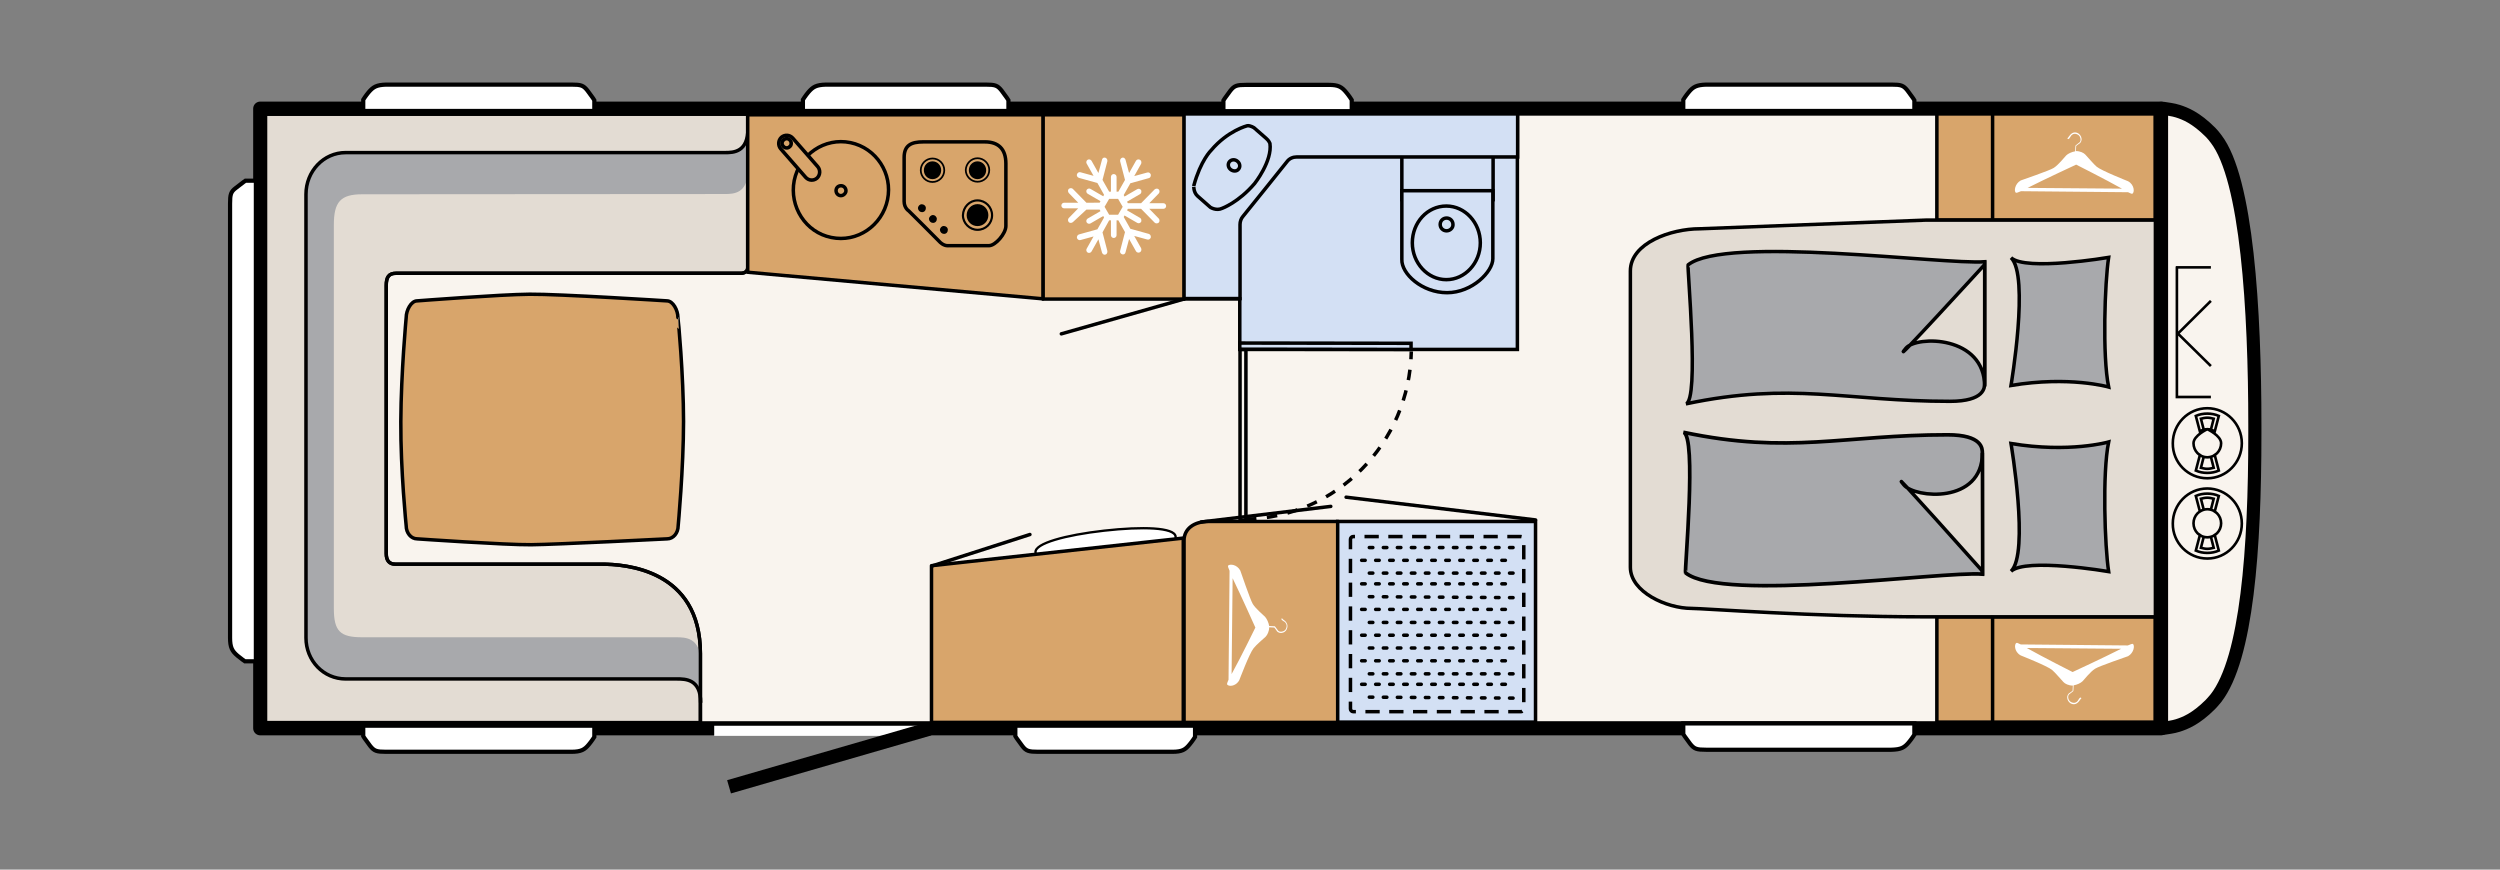 <?xml version="1.0" encoding="utf-8"?>
<!-- Generator: Adobe Illustrator 25.3.1, SVG Export Plug-In . SVG Version: 6.00 Build 0)  -->
<svg version="1.1" id="Ebene_1" xmlns="http://www.w3.org/2000/svg" xmlns:xlink="http://www.w3.org/1999/xlink" x="0px" y="0px"
	 viewBox="0 0 978 340.2" style="enable-background:new 0 0 978 340.2;" xml:space="preserve">
<rect x="0" y="0" width="978" height="340.2" fill="#808080" stroke="none"/>
<style type="text/css">
	.st0{fill:#F9F4EE;}
	.st1{clip-path:url(#SVGID_2_);fill:#F9F4EE;}
	.st2{clip-path:url(#SVGID_2_);fill:none;stroke:#000000;stroke-width:5.143;stroke-linecap:square;stroke-linejoin:round;}
	.st3{clip-path:url(#SVGID_2_);fill:#D3E0F4;}
	.st4{clip-path:url(#SVGID_2_);fill:none;stroke:#000000;stroke-width:1.371;}
	.st5{clip-path:url(#SVGID_2_);fill:#FFFFFF;}
	.st6{clip-path:url(#SVGID_2_);fill:none;stroke:#000000;stroke-width:0.915;}
	.st7{clip-path:url(#SVGID_2_);fill:#D8A56B;}
	.st8{clip-path:url(#SVGID_2_);fill:none;stroke:#000000;stroke-width:1.371;stroke-linecap:round;stroke-linejoin:round;}
	.st9{clip-path:url(#SVGID_2_);fill:#E3DCD3;}
	.st10{clip-path:url(#SVGID_2_);fill:none;stroke:#000000;stroke-width:1.347;}
	.st11{clip-path:url(#SVGID_2_);fill:#A8A9AC;}
	.st12{clip-path:url(#SVGID_2_);fill:none;stroke:#000000;stroke-width:1.443;}
	.st13{clip-path:url(#SVGID_2_);fill:none;stroke:#000000;stroke-width:1.371;stroke-dasharray:5.586,3.724,5.586,3.724;}
	
		.st14{clip-path:url(#SVGID_2_);fill:none;stroke:#000000;stroke-width:1.371;stroke-linecap:round;stroke-dasharray:1.371,4.114,1.371,4.114;}
	.st15{clip-path:url(#SVGID_2_);fill:none;stroke:#000000;stroke-width:1.371;stroke-dasharray:4.114,4.114;}
	.st16{clip-path:url(#SVGID_2_);}
	
		.st17{clip-path:url(#SVGID_2_);fill:none;stroke:#000000;stroke-width:0.686;stroke-linecap:round;stroke-linejoin:round;stroke-miterlimit:10;}
	.st18{clip-path:url(#SVGID_2_);fill:none;stroke:#000000;stroke-width:1.697;}
	
		.st19{clip-path:url(#SVGID_2_);fill:none;stroke:#000000;stroke-width:0.848;stroke-linecap:round;stroke-linejoin:round;stroke-miterlimit:10;}
	.st20{clip-path:url(#SVGID_2_);fill:none;stroke:#000000;stroke-width:1.4;}
	.st21{clip-path:url(#SVGID_2_);fill:none;stroke:#000000;stroke-width:1.029;}
	.st22{clip-path:url(#SVGID_2_);fill:none;stroke:#000000;stroke-width:5.519;stroke-linecap:square;stroke-linejoin:round;}
	.st23{clip-path:url(#SVGID_2_);fill:none;stroke:#FFFFFF;stroke-width:3.967;}
	.st24{clip-path:url(#SVGID_2_);fill:none;stroke:#000000;stroke-width:5.392;}
	.st25{clip-path:url(#SVGID_2_);fill:none;stroke:#000000;stroke-width:1.643;}
</style>
<rect x="102" y="42.5" class="st0" width="743.6" height="242.4"/>
<g>
	<defs>
		<rect id="SVGID_1_" x="81.4" y="0" width="896.6" height="340.2"/>
	</defs>
	<clipPath id="SVGID_2_">
		<use xlink:href="#SVGID_1_"  style="overflow:visible;"/>
	</clipPath>
	<path class="st1" d="M846.4,284.9c1.2-0.2,3.8-0.5,5.6-1.1c2.8-0.9,7-2.5,12.7-8.2c0.1-0.1,1.5-1.6,2.2-2.5
		c12.1-15.6,15.2-58.5,15.2-103.3v0v-0.1c0-0.6,0-1.1,0-1.7c0-0.6,0-1.1,0-1.7v-0.1v0c0-44.8-3.1-96.3-15.2-111.9
		c-0.7-0.9-1.3-1.7-2-2.4c-0.1-0.1-0.1-0.1-0.2-0.2c-5.7-5.7-9.9-7.3-12.7-8.2c-1.8-0.6-4.4-0.9-5.6-1.1c-0.8,0-1.1,0-1.1,0l0,14.4
		l0,0l0,96.4l0,96.4h0l0,35.2C845.3,284.9,845.6,284.9,846.4,284.9"/>
	<path class="st2" d="M846.4,284.9c1.2-0.2,3.8-0.5,5.6-1.1c2.8-0.9,7-2.5,12.7-8.2c0.1-0.1,1.5-1.6,2.2-2.5
		c12.1-15.6,15.2-58.5,15.2-103.3v0v-0.1c0-0.6,0-1.1,0-1.7c0-0.6,0-1.1,0-1.7v-0.1v0c0-44.8-3.1-96.3-15.2-111.9
		c-0.7-0.9-1.3-1.7-2-2.4c-0.1-0.1-0.1-0.1-0.2-0.2c-5.7-5.7-9.9-7.3-12.7-8.2c-1.8-0.6-4.4-0.9-5.6-1.1c-0.8,0-1.1,0-1.1,0l0,14.4
		l0,0l0,96.4l0,96.4h0l0,35.2C845.3,284.9,845.6,284.9,846.4,284.9z"/>
	<polygon class="st3" points="463.3,44.7 593.6,44.7 593.6,136.7 485,136.7 485,116.9 463.3,116.9 	"/>
	<polygon class="st4" points="463.3,44.7 593.6,44.7 593.6,136.7 485,136.7 485,116.9 463.3,116.9 	"/>
	<path class="st5" d="M405.1,216.1c-0.4-3.5,11.7-6.8,26.8-8.5c15.1-1.7,27.6-1.3,28,2.3c0.5,4.4-11.8,5.4-26.9,7.1
		C417.8,218.7,405.6,220.5,405.1,216.1"/>
	<path class="st6" d="M405.1,216.1c-0.4-3.5,11.7-6.8,26.8-8.5c15.1-1.7,27.6-1.3,28,2.3c0.5,4.4-11.8,5.4-26.9,7.1
		C417.8,218.7,405.6,220.5,405.1,216.1z"/>
	<polygon class="st7" points="364.4,221.3 364.4,282.6 462.9,282.6 462.9,210.5 	"/>
	<polygon class="st8" points="364.4,221.3 364.4,282.6 462.9,282.6 462.9,210.5 	"/>
	<path class="st7" d="M472.7,204c-5.6,0-9.5,2.9-9.5,7.4v71.2h60.3V204H472.7z"/>
	<path class="st8" d="M472.7,204c-5.6,0-9.5,2.9-9.5,7.4v71.2h60.3V204H472.7z"/>
	<path class="st5" d="M484.8,266.1c0.1-0.2,4-10.6,5.6-12.5c0.9-1.2,3.9-3.8,4.7-4.5c0.7-0.7,1.4-2.2,1.4-3.6c0,0,0,0,0-0.1l2,0.1
		c0.2,0.2,0.7,0.9,1.1,1.5c0.4,0.4,1,0.7,1.8,0.6c0.9-0.1,1.7-0.7,2-1.5c0.7-1.6-0.2-2.7-0.6-3.1c-0.1-0.1-0.3-0.2-0.5-0.4
		c-0.2-0.2-0.6-0.4-0.6-0.5v0c0-0.1-0.1-0.2-0.2-0.2c-0.1,0-0.2,0.1-0.2,0.2c-0.1,0.3,0.3,0.6,0.8,0.9c0.2,0.1,0.4,0.2,0.5,0.3
		c0.4,0.4,1.1,1.2,0.5,2.6c-0.3,0.7-0.9,1.1-1.7,1.2c-0.6,0.1-1.2-0.1-1.4-0.4c-0.5-0.7-1.2-1.6-1.2-1.6c0-0.1-0.1-0.1-0.2-0.1
		l-2.1-0.1c-0.2-1.3-0.9-2.8-1.6-3.6c-0.8-0.8-3.6-3.1-4.8-5c-1-1.6-4.8-12.9-4.9-13.1c-1.3-2.4-4.1-2.7-4.8-1.9
		c-0.1,0.2,0.1,0.9,0.6,2l-0.4,42.6c-0.4,0.9-0.6,1.5-0.6,1.7C480.3,268.7,483.4,268.7,484.8,266.1 M482.2,226.2
		c3.4,7,8.9,19.3,8.9,19.3s-5.7,11.7-9.3,18.2L482.2,226.2z"/>
	<line class="st7" x1="402.9" y1="209.1" x2="364.6" y2="221.4"/>
	<line class="st8" x1="402.9" y1="209.1" x2="364.6" y2="221.4"/>
	<path class="st7" d="M267.4,164.9c0,18.1-2.1,40.8-2.1,40.8c0,2.8-1.9,5.1-4.3,5.1c0,0-43.2,2.2-53.2,2.3
		c-10,0.1-44.6-2.3-44.6-2.3c-2.4,0-4.3-2.3-4.3-5.1c0,0-2.2-21.5-2.1-40.8c0.1-19.3,2.1-40.7,2.1-40.7c0-2.8,1.9-6.5,4.3-6.5
		c0,0,32.6-2.5,44-2.6c11.4-0.1,53.7,2.6,53.7,2.6c2.4,0,4.3,3.7,4.3,6.5C265.3,124.2,267.4,146.9,267.4,164.9"/>
	<path class="st8" d="M267.4,164.9c0,18.1-2.1,40.8-2.1,40.8c0,2.8-1.9,5.1-4.3,5.1c0,0-43.2,2.2-53.2,2.3
		c-10,0.1-44.6-2.3-44.6-2.3c-2.4,0-4.3-2.3-4.3-5.1c0,0-2.2-21.5-2.1-40.8c0.1-19.3,2.1-40.7,2.1-40.7c0-2.8,1.9-6.5,4.3-6.5
		c0,0,32.6-2.5,44-2.6c11.4-0.1,53.7,2.6,53.7,2.6c2.4,0,4.3,3.7,4.3,6.5C265.3,124.2,267.4,146.9,267.4,164.9z"/>
	<line class="st7" x1="600.7" y1="203.4" x2="526.6" y2="194.5"/>
	<line class="st8" x1="600.7" y1="203.4" x2="526.6" y2="194.5"/>
	<line class="st7" x1="520.6" y1="198.1" x2="469.9" y2="204.2"/>
	<line class="st8" x1="520.6" y1="198.1" x2="469.9" y2="204.2"/>
	<rect x="408" y="44.9" class="st7" width="55.3" height="72.1"/>
	<rect x="408" y="44.9" class="st8" width="55.3" height="72.1"/>
	<line class="st7" x1="463.1" y1="117" x2="415.2" y2="130.6"/>
	<line class="st8" x1="463.1" y1="117" x2="415.2" y2="130.6"/>
	<path class="st5" d="M433.9,86.2h0.7V92c0,0.6,0.5,1.1,1.1,1.1s1.1-0.5,1.1-1.1v-5.8h0.7l2.6,4.6l-1.9,7.3
		c-0.2,0.6,0.2,1.2,0.8,1.4c0.6,0.2,1.2-0.2,1.3-0.8l1.4-5.2l2.7,4.8c0.3,0.5,1,0.7,1.5,0.4c0.4-0.2,0.6-0.6,0.6-1
		c0-0.2,0-0.4-0.1-0.6l-2.7-4.8l5.1,1.4c0.6,0.2,1.2-0.2,1.4-0.8c0-0.1,0-0.2,0-0.3c0-0.5-0.3-0.9-0.8-1.1l-7.2-2l-2.6-4.6l0.3-0.6
		l5,2.9c0.5,0.3,1.2,0.1,1.5-0.4c0.1-0.2,0.1-0.4,0.1-0.6c0-0.4-0.2-0.8-0.6-1l-5-2.9l0.3-0.6h5.2l5.3,5.4c0.4,0.4,1.1,0.4,1.6,0
		c0.2-0.2,0.3-0.5,0.3-0.8s-0.1-0.6-0.3-0.8l-3.7-3.8h5.5c0.6,0,1.1-0.5,1.1-1.1c0-0.6-0.5-1.1-1.1-1.1h-5.5l3.7-3.8
		c0.2-0.2,0.3-0.5,0.3-0.8c0-0.3-0.1-0.6-0.3-0.8c-0.4-0.4-1.1-0.4-1.6,0l-5.3,5.4h-5.2l-0.3-0.6l5-2.9c0.4-0.2,0.6-0.6,0.6-1
		c0-0.2,0-0.4-0.1-0.6c-0.3-0.5-1-0.7-1.5-0.4l-5,2.9l-0.3-0.6l2.6-4.6l7.2-2c0.5-0.1,0.8-0.6,0.8-1.1c0-0.1,0-0.2,0-0.3
		c-0.2-0.6-0.8-1-1.4-0.8l-5.1,1.4l2.7-4.8c0.1-0.2,0.1-0.4,0.1-0.6c0-0.4-0.2-0.8-0.6-1c-0.5-0.3-1.2-0.1-1.5,0.4l-2.7,4.8
		l-1.4-5.2c-0.2-0.6-0.8-1-1.3-0.8c-0.6,0.2-0.9,0.8-0.8,1.4l1.9,7.3l-2.6,4.6h-0.7v-5.8c0-0.6-0.5-1.1-1.1-1.1s-1.1,0.5-1.1,1.1
		v5.8h-0.7l-2.6-4.6l1.9-7.3c0-0.1,0-0.2,0-0.3c0-0.5-0.3-0.9-0.8-1.1c-0.6-0.2-1.2,0.2-1.3,0.8l-1.4,5.2l-2.7-4.8
		c-0.3-0.5-1-0.7-1.5-0.4c-0.5,0.3-0.7,1-0.4,1.5l2.7,4.8l-5.1-1.4c-0.6-0.2-1.2,0.2-1.4,0.8c-0.2,0.6,0.2,1.2,0.8,1.4l7.2,2
		l2.6,4.6l-0.3,0.6l-5-2.9c-0.5-0.3-1.2-0.1-1.5,0.4c-0.3,0.5-0.1,1.2,0.4,1.5l5,2.9l-0.3,0.6H425l-5.3-5.4c-0.4-0.4-1.1-0.4-1.6,0
		c-0.4,0.4-0.4,1.1,0,1.6l3.7,3.8h-5.5c-0.6,0-1.1,0.5-1.1,1.1c0,0.6,0.5,1.1,1.1,1.1h5.5l-3.7,3.8c-0.4,0.4-0.4,1.1,0,1.6
		c0.4,0.4,1.1,0.4,1.6,0L425,82h5.2l0.3,0.6l-5,2.9c-0.5,0.3-0.7,1-0.4,1.5c0.3,0.5,1,0.7,1.5,0.4l5-2.9l0.3,0.6l-2.6,4.6l-7.2,2
		c-0.6,0.2-0.9,0.8-0.8,1.4c0.2,0.6,0.8,1,1.4,0.8l5.1-1.4l-2.7,4.8c-0.3,0.5-0.1,1.2,0.4,1.5c0.5,0.3,1.2,0.1,1.5-0.4l2.7-4.8
		l1.4,5.2c0.2,0.6,0.8,1,1.3,0.8c0.5-0.1,0.8-0.6,0.8-1.1c0-0.1,0-0.2,0-0.3l-1.9-7.3L433.9,86.2z M433.9,84l-1.8-3.1l1.8-3.1h3.5
		l1.8,3.1l-1.8,3.1H433.9z"/>
	<path class="st9" d="M103.3,44.6v238.1l170.7,0v-27c0-33-29.5-35-38.7-35h-80.7c-2.3,0-3.5-1.4-3.5-4.1V111.7
		c0-3.2,0.9-4.8,3.9-4.8h134.8c0,0,2.7,0.1,2.7-2.2V44.6H103.3z"/>
	<path class="st10" d="M103.3,44.6v238.1l170.7,0v-27c0-33-29.5-35-38.7-35h-80.7c-2.3,0-3.5-1.4-3.5-4.1V111.7
		c0-3.2,0.9-4.8,3.9-4.8h134.8c0,0,2.7,0.1,2.7-2.2V44.6H103.3z"/>
	<path class="st11" d="M264.6,265.6c3.5,0,9.4,0,9.4,9.3v-16.2c0-9.3-5.9-9.4-9.4-9.4H141.7c-8.6,0-11.1-2.3-11.1-11.3V88
		c0-9,2.6-12,11.1-12l141.9-0.1c3.5,0,9-0.2,9-9.5V50.2c0,9.3-6.2,9.5-9.8,9.5H135.2c-8.6,0-15.5,7.3-15.5,16.3v173.5
		c0,9,6.9,16.1,15.5,16.1H264.6z"/>
	<path class="st4" d="M292.6,50.2c0,9.3-5.5,9.5-9,9.5H135.2c-8.6,0-15.5,7.3-15.5,16.3v173.5c0,9,6.9,16.1,15.5,16.1h129.5
		c3.5,0,9.4,0,9.4,9.3"/>
	<path class="st10" d="M103.3,44.6v238.1l170.7,0v-27c0-33-29.5-35-38.7-35h-80.7c-2.3,0-3.5-1.4-3.5-4.1V111.7
		c0-3.2,0.9-4.8,3.9-4.8h134.8c0,0,2.7,0.1,2.7-2.2V44.6H103.3z"/>
	<rect x="548.4" y="44.9" class="st3" width="35.7" height="33.2"/>
	<rect x="548.4" y="44.9" class="st4" width="35.7" height="33.2"/>
	<path class="st3" d="M548.4,101.5c-0.2,5.6,7.9,13,17.7,13c9.8,0,17.9-8.2,17.9-13.3l0-26.6l-35.6,0V101.5z"/>
	<path class="st4" d="M565.9,90.3c-1.4,0-2.5-1.1-2.5-2.5c0-1.4,1.1-2.5,2.5-2.5c1.4,0,2.5,1.1,2.5,2.5
		C568.5,89.1,567.3,90.3,565.9,90.3z M565.8,109.4c-7.3,0-13.3-6.5-13.3-14.4c0-8,5.9-14.4,13.3-14.4c7.3,0,13.3,6.5,13.3,14.4
		C579.1,102.9,573.1,109.4,565.8,109.4z M548.4,101.5c-0.2,5.6,7.9,13,17.7,13c9.8,0,17.9-8.2,17.9-13.3l0-26.6l-35.6,0V101.5z"/>
	<polygon class="st7" points="292.5,44.9 292.5,106.5 408,116.9 408,44.9 	"/>
	<polygon class="st8" points="292.5,44.9 292.5,106.5 408,116.9 408,44.9 	"/>
	<rect x="757.7" y="42.5" class="st7" width="85.4" height="43.6"/>
	<rect x="757.7" y="42.5" class="st4" width="85.4" height="43.6"/>
	<path class="st5" d="M832.5,70.9c-0.2-0.1-10.4-4.1-12.3-5.7c-1.1-0.9-3.7-4-4.4-4.7c-0.6-0.7-2.1-1.4-3.6-1.4c0,0,0,0-0.1,0l0.1-2
		c0.2-0.2,0.9-0.7,1.5-1.1c0.4-0.4,0.7-1.1,0.6-1.8c-0.1-0.9-0.7-1.7-1.4-2.1c-1.6-0.8-2.6,0.2-3,0.6c-0.1,0.1-0.2,0.3-0.4,0.5
		c-0.2,0.2-0.4,0.6-0.5,0.7c0,0,0,0,0,0c-0.1,0-0.2,0.1-0.2,0.2c0,0.1,0,0.2,0.2,0.3c0.3,0.1,0.6-0.3,0.9-0.8
		c0.1-0.2,0.2-0.4,0.3-0.5c0.4-0.5,1.2-1.1,2.5-0.5c0.7,0.3,1.1,1,1.2,1.7c0.1,0.6-0.1,1.2-0.4,1.4c-0.7,0.5-1.5,1.2-1.5,1.2
		c-0.1,0-0.1,0.1-0.1,0.2l-0.1,2.1c-1.3,0.2-2.8,0.9-3.5,1.6c-0.8,0.8-3,3.7-4.9,4.9c-1.5,1-12.7,4.8-12.9,4.9
		c-2.3,1.3-2.7,4.2-1.9,4.8c0.2,0.1,0.9-0.1,2-0.6l41.9,0.4c0.9,0.4,1.4,0.7,1.6,0.6C835.1,75.5,835.1,72.3,832.5,70.9 M793.2,73.5
		c6.9-3.5,19-9.1,19-9.1s11.5,5.8,17.9,9.4L793.2,73.5z"/>
	<rect x="757.7" y="241.3" class="st7" width="85.4" height="41.2"/>
	<rect x="757.7" y="241.3" class="st4" width="85.4" height="41.2"/>
	<path class="st9" d="M664.9,89.5c-11.1,0-27.1,5.5-27.1,16.5c0,0,0,108.8,0,115.9c0,9.7,14.2,16.1,23.9,16.1
		c4.7,0,47.7,3.3,90.7,3.3h90.8V86.1h-89.7L664.9,89.5z"/>
	<path class="st4" d="M664.9,89.5c-11.1,0-27.1,5.5-27.1,16.5c0,0,0,108.8,0,115.9c0,9.7,14.2,16.1,23.9,16.1
		c4.7,0,47.7,3.3,90.7,3.3h90.8V86.1h-89.7L664.9,89.5z"/>
	<path class="st11" d="M824.9,223.6c-1.5-9.8-2.5-38.5,0-50.7c0,0-15.4,4.4-38.2,0.6c0,0,7.3,43,0,50
		C792.4,218.1,824.9,223.6,824.9,223.6"/>
	<path class="st4" d="M824.9,223.6c-1.5-9.8-2.5-38.5,0-50.7c0,0-15.4,4.4-38.2,0.6c0,0,7.3,43,0,50
		C792.4,218.1,824.9,223.6,824.9,223.6z"/>
	<path class="st11" d="M824.9,100.7c-1.5,9.8-2.5,38.5,0,50.7c0,0-15.4-4.4-38.2-0.6c0,0,7.3-43,0-50
		C792.4,106.2,824.9,100.7,824.9,100.7"/>
	<path class="st4" d="M824.9,100.7c-1.5,9.8-2.5,38.5,0,50.7c0,0-15.4-4.4-38.2-0.6c0,0,7.3-43,0-50
		C792.4,106.2,824.9,100.7,824.9,100.7z"/>
	<path class="st11" d="M775.5,224.6c-16.2-1.2-101.6,11.1-116.1-0.5c-0.5-0.4,4.5-53.9-0.9-55c41.7,8.8,62.6,1,103.4,1
		c13.6,0,13.6,5.4,13.6,7.1V224.6z"/>
	<path class="st12" d="M775.5,224.6c-16.2-1.2-101.6,11.1-116.1-0.5c-0.5-0.4,4.5-53.9-0.9-55c41.7,8.8,62.6,1,103.4,1
		c13.6,0,13.6,5.4,13.6,7.1V224.6z"/>
	<path class="st9" d="M775.5,177.2l0.1,46.3c0,0-38.8-43.5-30.8-33.8C749,194.9,775.5,197.3,775.5,177.2"/>
	<path class="st4" d="M775.5,177.2l0.1,46.3c0,0-38.8-43.5-30.8-33.8C749,194.9,775.5,197.3,775.5,177.2z"/>
	<path class="st11" d="M776.4,102.4c-16.2,1.2-101.5-10.4-116,1.2c-0.5,0.4,4.5,53.2-0.9,54.4c41.7-8.8,62.5-1,103.3-1
		c13.6,0,13.6-5.4,13.6-7.1V102.4z"/>
	<path class="st4" d="M776.4,102.4c-16.2,1.2-101.5-10.4-116,1.2c-0.5,0.4,4.5,53.2-0.9,54.4c41.7-8.8,62.5-1,103.3-1
		c13.6,0,13.6-5.4,13.6-7.1V102.4z"/>
	<path class="st9" d="M776.4,151.2v-47.7c0,0-38.8,42.4-30.8,32.7C749.8,131.2,776.4,131.2,776.4,151.2"/>
	<path class="st4" d="M776.4,151.2v-47.7c0,0-38.8,42.4-30.8,32.7C749.8,131.2,776.4,131.2,776.4,151.2z"/>
	<rect x="523.3" y="204" class="st3" width="77.4" height="78.5"/>
	<rect x="523.3" y="204" class="st4" width="77.4" height="78.5"/>
	<path class="st13" d="M529.4,209.9c-0.6,0-1.1,0.5-1.1,1.1v66.3c0,0.6,0.5,1.1,1.1,1.1h65.6c0.6,0,1.1-0.5,1.1-1.1V211
		c0-0.6-0.5-1.1-1.1-1.1H529.4z"/>
	<path class="st14" d="M591.9,273.1l-59.1-0.4 M588.9,267.7h-59.1 M591.9,214.2h-59.1 M588.9,219.2h-59.1 M591.9,224.2h-59.1
		 M588.9,248.5h-59.1 M588.9,258.5h-59.1 M591.9,253.5h-59.1 M591.9,263.6h-59.1 M591.9,243.5h-59.1 M591.9,233.8l-59.1-0.4
		 M588.9,228.4h-59.1 M588.9,238.4h-59.1"/>
	<polygon class="st3" points="552,134.3 485.1,134.2 485,136.5 552,136.7 	"/>
	<path class="st4" d="M487.4,203.5v-66.8h-2.3v66.8L487.4,203.5z M552,134.3l-67-0.1l0,2.4l67,0.1L552,134.3z"/>
	<path class="st15" d="M487.4,203.1c35.4-0.7,64-29.7,64.7-65.6"/>
	<path class="st4" d="M779.5,240.9v42.7 M779.5,43.4v42.7"/>
	<path class="st5" d="M790.5,256.4c0.2,0.1,10.4,4.1,12.3,5.7c1.1,0.9,3.7,4,4.4,4.7c0.6,0.7,2.1,1.4,3.6,1.4c0,0,0,0,0.1,0l-0.1,2
		c-0.2,0.2-0.9,0.7-1.5,1.1c-0.4,0.4-0.7,1.1-0.6,1.8c0.1,0.9,0.7,1.7,1.4,2.1c1.6,0.8,2.6-0.2,3-0.6c0.1-0.1,0.2-0.3,0.4-0.5
		c0.2-0.2,0.4-0.6,0.5-0.7c0,0,0,0,0,0c0.1,0,0.2-0.1,0.2-0.2c0-0.1,0-0.2-0.2-0.3c-0.3-0.1-0.6,0.3-0.9,0.8
		c-0.1,0.2-0.2,0.4-0.3,0.5c-0.4,0.5-1.2,1.1-2.5,0.5c-0.7-0.3-1.1-1-1.2-1.7c-0.1-0.6,0.1-1.2,0.4-1.4c0.7-0.5,1.5-1.2,1.5-1.2
		c0.1,0,0.1-0.1,0.1-0.2l0.1-2.1c1.3-0.2,2.8-0.9,3.5-1.6c0.8-0.8,3-3.7,4.9-4.9c1.5-1,12.7-4.8,12.9-4.9c2.3-1.3,2.7-4.2,1.9-4.8
		c-0.2-0.1-0.9,0.1-2,0.6l-41.9-0.4c-0.9-0.4-1.4-0.7-1.6-0.6C787.9,251.8,787.9,255,790.5,256.4 M829.8,253.8
		c-6.9,3.5-19,9.1-19,9.1s-11.5-5.8-17.9-9.4L829.8,253.8z"/>
	<path class="st4" d="M371.1,96.1l8.4,0h7.4c2.5,0,6.6-4.7,6.6-7.7V64c0-5.8-3-8.5-8.2-8.5h-24.1c-4.7,0-7.5,1.3-7.5,6.1
		c0,0,0,14.5,0,17.2c0,2.6,1.8,3.7,1.8,3.7s10.8,10.7,12.4,12.4C369.6,96.4,371.1,96.1,371.1,96.1z"/>
	<path class="st16" d="M364.8,63.8c1.5,0,2.7,1.2,2.7,2.8s-1.2,2.8-2.7,2.8c-1.5,0-2.7-1.2-2.7-2.8S363.3,63.8,364.8,63.8"/>
	<path class="st4" d="M364.8,63.8c1.5,0,2.7,1.2,2.7,2.8s-1.2,2.8-2.7,2.8c-1.5,0-2.7-1.2-2.7-2.8S363.3,63.8,364.8,63.8z"/>
	<ellipse class="st17" cx="364.8" cy="66.6" rx="4.6" ry="4.6"/>
	<path class="st16" d="M382.4,80.7c1.9,0,3.4,1.5,3.4,3.5c0,1.9-1.5,3.4-3.4,3.4c-1.9,0-3.4-1.5-3.4-3.4
		C379,82.2,380.6,80.7,382.4,80.7"/>
	<path class="st18" d="M382.4,80.7c1.9,0,3.4,1.5,3.4,3.5c0,1.9-1.5,3.4-3.4,3.4c-1.9,0-3.4-1.5-3.4-3.4
		C379,82.2,380.6,80.7,382.4,80.7z"/>
	<path class="st19" d="M382.4,78.4c3.1,0,5.7,2.6,5.7,5.8c0,3.2-2.5,5.7-5.7,5.7c-3.1,0-5.7-2.6-5.7-5.7
		C376.8,81,379.3,78.4,382.4,78.4z"/>
	<path class="st16" d="M382.4,63.8c1.5,0,2.7,1.2,2.7,2.8s-1.2,2.8-2.7,2.8c-1.5,0-2.7-1.2-2.7-2.8S380.9,63.8,382.4,63.8"/>
	<ellipse class="st4" cx="382.4" cy="66.6" rx="2.7" ry="2.8"/>
	<path class="st17" d="M382.4,61.9c2.5,0,4.6,2.1,4.6,4.6c0,2.6-2.1,4.6-4.6,4.6c-2.5,0-4.6-2.1-4.6-4.6
		C377.9,64,379.9,61.9,382.4,61.9z"/>
	<path class="st16" d="M360.6,79.9c0.8,0,1.6,0.6,1.6,1.5c0,0.9-0.6,1.6-1.5,1.6c-0.8,0-1.5-0.6-1.6-1.5
		C359.1,80.6,359.8,79.9,360.6,79.9"/>
	<path class="st16" d="M369.2,88.4c0.8,0,1.6,0.6,1.6,1.5c0,0.9-0.6,1.6-1.5,1.6c-0.8,0-1.5-0.6-1.6-1.5
		C367.7,89.1,368.4,88.4,369.2,88.4"/>
	<path class="st16" d="M364.9,84.1c0.8,0,1.5,0.6,1.6,1.5c0,0.9-0.6,1.6-1.5,1.6c-0.8,0-1.5-0.6-1.6-1.5
		C363.4,84.9,364.1,84.2,364.9,84.1"/>
	<path class="st4" d="M328.6,76.5c-1-0.2-1.7-1.2-1.5-2.3c0.2-1.1,1.2-1.7,2.3-1.5c1,0.2,1.7,1.2,1.5,2.3
		C330.6,76,329.6,76.7,328.6,76.5z M310.7,70.6c2.1-10.2,11.9-16.9,22-14.8c10.1,2.1,16.6,12.1,14.5,22.3
		c-2.1,10.2-11.9,16.9-22,14.8C315.2,90.9,308.7,80.9,310.7,70.6z M310.7,70.6c2.1-10.2,11.9-16.9,22-14.8
		c10.1,2.1,16.6,12.1,14.5,22.3c-2.1,10.2-11.9,16.9-22,14.8C315.2,90.9,308.7,80.9,310.7,70.6z M310.7,70.6
		c2.1-10.2,11.9-16.9,22-14.8c10.1,2.1,16.6,12.1,14.5,22.3c-2.1,10.2-11.9,16.9-22,14.8C315.2,90.9,308.7,80.9,310.7,70.6z"/>
	<path class="st7" d="M315.2,69.4c1.2,1.3,3.1,1.4,4.4,0.3c1.3-1.2,1.4-3.2,0.3-4.5L310.1,54c-1.2-1.3-3.1-1.4-4.4-0.3
		c-1.3,1.2-1.4,3.2-0.3,4.5L315.2,69.4z"/>
	<path class="st20" d="M315.2,69.4c1.2,1.3,3.1,1.4,4.4,0.3c1.3-1.2,1.4-3.2,0.3-4.5L310.1,54c-1.2-1.3-3.1-1.4-4.4-0.3
		c-1.3,1.2-1.4,3.2-0.3,4.5L315.2,69.4z"/>
	<path class="st7" d="M308.9,57.4c-0.7,0.7-1.9,0.6-2.5-0.2c-0.7-0.7-0.6-1.9,0.2-2.5c0.7-0.7,1.9-0.6,2.5,0.2
		C309.7,55.6,309.7,56.8,308.9,57.4"/>
	<path class="st20" d="M308.9,57.4c-0.7,0.7-1.9,0.6-2.5-0.2c-0.7-0.7-0.6-1.9,0.2-2.5c0.7-0.7,1.9-0.6,2.5,0.2
		C309.7,55.6,309.7,56.8,308.9,57.4z"/>
	<path class="st3" d="M485.1,87.8c0-1.1,0.4-2.3,1.1-3.1l8.8-10.9l8.5-10.6c0.9-1.2,2.3-1.8,3.8-1.8h86.4V43.4H485.1h-2.2h-19.7
		v73.4h21.9V87.8z"/>
	<path class="st4" d="M481,63.2c-0.8,0.9-0.6,2.3,0.4,3.1c1,0.8,2.4,0.8,3.1-0.1c0.8-0.9,0.6-2.3-0.4-3.1
		C483.2,62.3,481.8,62.3,481,63.2z M468.5,76.7l5,4.4c0,0,2.3,1.5,4.6,0.4c0,0,6.4-2.3,12.7-9.7c0,0,7-8.8,6-15.7c0,0-0.4-1.1-1.5-2
		l-4.7-4.1c0,0-1.5-1-2.7-0.8c0,0-7.6,1.9-14.1,9.6c0,0-4.1,3.9-6.8,13.9C467,72.6,466.8,75.2,468.5,76.7z M485.1,87.8
		c0-1.1,0.4-2.3,1.1-3.1l8.8-10.9l8.5-10.6c0.9-1.2,2.3-1.8,3.8-1.8h86.4V43.4H485.1h-2.2h-19.7v73.4h21.9V87.8z"/>
	<path class="st21" d="M864.9,143.2l-13.2-13 M851.6,130.9l13.3-13.2 M864.9,104.6l-13.7,0 M864.9,155.3l-13.3,0l0-51 M863.5,210.2
		c3,0,5.4-2.5,5.4-5.5c0-3-2.4-5.5-5.4-5.5c-3,0-5.4,2.5-5.4,5.5C858.1,207.8,860.5,210.2,863.5,210.2z M863.5,210.2
		c-1.1,0-2.1-0.3-2.9-0.9l-1.6,6.1c1.4,0.6,2.9,0.9,4.5,0.9c1.6,0,3.1-0.3,4.5-0.9l-1.6-6.1C865.6,209.9,864.6,210.2,863.5,210.2z
		 M863.5,210.2c-0.5,0-0.9-0.1-1.4-0.2l-1.1,4.3c0.8,0.2,1.6,0.4,2.5,0.4c0.9,0,1.7-0.2,2.5-0.4l-1.1-4.3
		C864.4,210.1,864,210.2,863.5,210.2z M863.5,199.2c1.1,0,2.1,0.3,2.9,0.9l1.6-6.1c-1.4-0.6-2.9-0.9-4.5-0.9c-1.6,0-3.1,0.3-4.5,0.9
		l1.6,6.1C861.4,199.6,862.4,199.2,863.5,199.2z M863.5,199.2c0.5,0,0.9,0.1,1.4,0.2l1.1-4.3c-0.8-0.2-1.6-0.4-2.5-0.4
		c-0.9,0-1.7,0.2-2.5,0.4l1.1,4.3C862.5,199.3,863,199.2,863.5,199.2z M863.5,218.5c7.5,0,13.5-6.2,13.5-13.7
		c0-7.6-6.1-13.7-13.5-13.7c-7.5,0-13.5,6.2-13.5,13.7C849.9,212.3,856,218.5,863.5,218.5z M863.5,178.9c3,0,5.4-2.5,5.4-5.5
		c0-3-5.4-5.5-5.4-5.5s-5.4,2.5-5.4,5.5C858.1,176.4,860.5,178.9,863.5,178.9z M863.5,178.9c-1.1,0-2.1-0.3-2.9-0.9l-1.6,6.1
		c1.4,0.6,2.9,0.9,4.5,0.9c1.6,0,3.1-0.3,4.5-0.9l-1.6-6.1C865.6,178.6,864.6,178.9,863.5,178.9z M863.5,178.9
		c-0.5,0-0.9-0.1-1.4-0.2L861,183c0.8,0.2,1.6,0.4,2.5,0.4c0.9,0,1.7-0.2,2.5-0.4l-1.1-4.3C864.4,178.8,864,178.9,863.5,178.9z
		 M863.5,167.9c1.1,0,2.1,0.3,2.9,0.9l1.6-6.1c-1.4-0.6-2.9-0.9-4.5-0.9c-1.6,0-3.1,0.3-4.5,0.9l1.6,6.1
		C861.4,168.2,862.4,167.9,863.5,167.9z M863.5,167.9c0.5,0,0.9,0.1,1.4,0.2l1.1-4.3c-0.8-0.2-1.6-0.4-2.5-0.4
		c-0.9,0-1.7,0.2-2.5,0.4l1.1,4.3C862.5,168,863,167.9,863.5,167.9z M863.5,187.1c7.5,0,13.5-6.2,13.5-13.7
		c0-7.6-6.1-13.7-13.5-13.7c-7.5,0-13.5,6.2-13.5,13.7C849.9,181,856,187.1,863.5,187.1z"/>
	<rect x="101.8" y="42.5" class="st22" width="743.6" height="242.4"/>
	<line class="st23" x1="279.4" y1="285.9" x2="359.8" y2="285.9"/>
	<line class="st24" x1="285.2" y1="307.8" x2="363.6" y2="285.1"/>
	<path class="st5" d="M660.6,36.1c-1.1,1.3-2.1,2.9-2.1,2.9v4.4h90.4l0-4.2c0,0-0.5-0.9-2.7-3.8c-1.6-2-2.5-2.3-6.2-2.3h-72.5
		C663.7,33.2,662.3,34,660.6,36.1"/>
	<path class="st25" d="M660.6,36.1c-1.1,1.3-2.1,2.9-2.1,2.9v4.4h90.4l0-4.2c0,0-0.5-0.9-2.7-3.8c-1.6-2-2.5-2.3-6.2-2.3h-72.5
		C663.7,33.2,662.3,34,660.6,36.1z"/>
	<path class="st5" d="M144.2,36.1c-1.1,1.3-2.1,2.9-2.1,2.9v4.4h90.4l0-4.2c0,0-0.5-0.9-2.7-3.8c-1.6-2-2.5-2.3-6.2-2.3h-72.5
		C147.3,33.2,146,34,144.2,36.1"/>
	<path class="st25" d="M144.2,36.1c-1.1,1.3-2.1,2.9-2.1,2.9v4.4h90.4l0-4.2c0,0-0.5-0.9-2.7-3.8c-1.6-2-2.5-2.3-6.2-2.3h-72.5
		C147.3,33.2,146,34,144.2,36.1z"/>
	<path class="st5" d="M316.2,36.1c-1.1,1.3-2.1,2.9-2.1,2.9v4.4h80.4l0-4.2c0,0-0.5-0.9-2.7-3.8c-1.6-2-2.5-2.3-6.2-2.3h-62.5
		C319.3,33.2,318,34,316.2,36.1"/>
	<path class="st25" d="M316.2,36.1c-1.1,1.3-2.1,2.9-2.1,2.9v4.4h80.4l0-4.2c0,0-0.5-0.9-2.7-3.8c-1.6-2-2.5-2.3-6.2-2.3h-62.5
		C319.3,33.2,318,34,316.2,36.1z"/>
	<path class="st5" d="M230.4,291.2c1.1-1.3,2.1-2.9,2.1-2.9v-4.4h-90.4l0,4.1c0,0,0.5,0.9,2.7,3.8c1.6,2,2.5,2.3,6.2,2.3h72.5
		C227.3,294.1,228.7,293.3,230.4,291.2"/>
	<path class="st25" d="M230.4,291.2c1.1-1.3,2.1-2.9,2.1-2.9v-4.4h-90.4l0,4.1c0,0,0.5,0.9,2.7,3.8c1.6,2,2.5,2.3,6.2,2.3h72.5
		C227.3,294.1,228.7,293.3,230.4,291.2z"/>
	<path class="st5" d="M746.8,290.3c1.1-1.3,2.1-2.9,2.1-2.9V283h-90.4l0,4.2c0,0,0.5,0.9,2.7,3.8c1.6,2,2.5,2.3,6.2,2.3h72.5
		C743.7,293.2,745,292.5,746.8,290.3"/>
	<path class="st25" d="M746.8,290.3c1.1-1.3,2.1-2.9,2.1-2.9V283h-90.4l0,4.2c0,0,0.5,0.9,2.7,3.8c1.6,2,2.5,2.3,6.2,2.3h72.5
		C743.7,293.2,745,292.5,746.8,290.3z"/>
	<path class="st5" d="M519.8,33.2h-32.3c-3.7,0-4.6,0.3-6.2,2.3c-2.2,2.9-2.7,3.8-2.7,3.8l0,4.2h50.2v-4.4c0,0-1-1.6-2.1-2.9
		C524.9,34,523.6,33.2,519.8,33.2"/>
	<path class="st25" d="M519.8,33.2h-32.3c-3.7,0-4.6,0.3-6.2,2.3c-2.2,2.9-2.7,3.8-2.7,3.8l0,4.2h50.2v-4.4c0,0-1-1.6-2.1-2.9
		C524.9,34,523.6,33.2,519.8,33.2z"/>
	<path class="st5" d="M465.4,291.2c1.1-1.3,2.1-2.9,2.1-2.9v-4.4h-70.3l0,4.1c0,0,0.5,0.9,2.7,3.8c1.5,2,2.5,2.3,6.2,2.3h52.5
		C462.4,294.1,463.7,293.3,465.4,291.2"/>
	<path class="st25" d="M465.4,291.2c1.1-1.3,2.1-2.9,2.1-2.9v-4.4h-70.3l0,4.1c0,0,0.5,0.9,2.7,3.8c1.5,2,2.5,2.3,6.2,2.3h52.5
		C462.4,294.1,463.7,293.3,465.4,291.2z"/>
	<path class="st5" d="M92.9,256.5c1.3,1.1,2.9,2.2,2.9,2.2h4.3v-188l-4.1,0c0,0-0.9,0.6-3.7,2.8C90.3,75,90,76,90,79.7v169.8
		C90,253.3,90.8,254.7,92.9,256.5"/>
	<path class="st25" d="M92.9,256.5c1.3,1.1,2.9,2.2,2.9,2.2h4.3v-188l-4.1,0c0,0-0.9,0.6-3.7,2.8C90.3,75,90,76,90,79.7v169.8
		C90,253.3,90.8,254.7,92.9,256.5z"/>
</g>
</svg>
